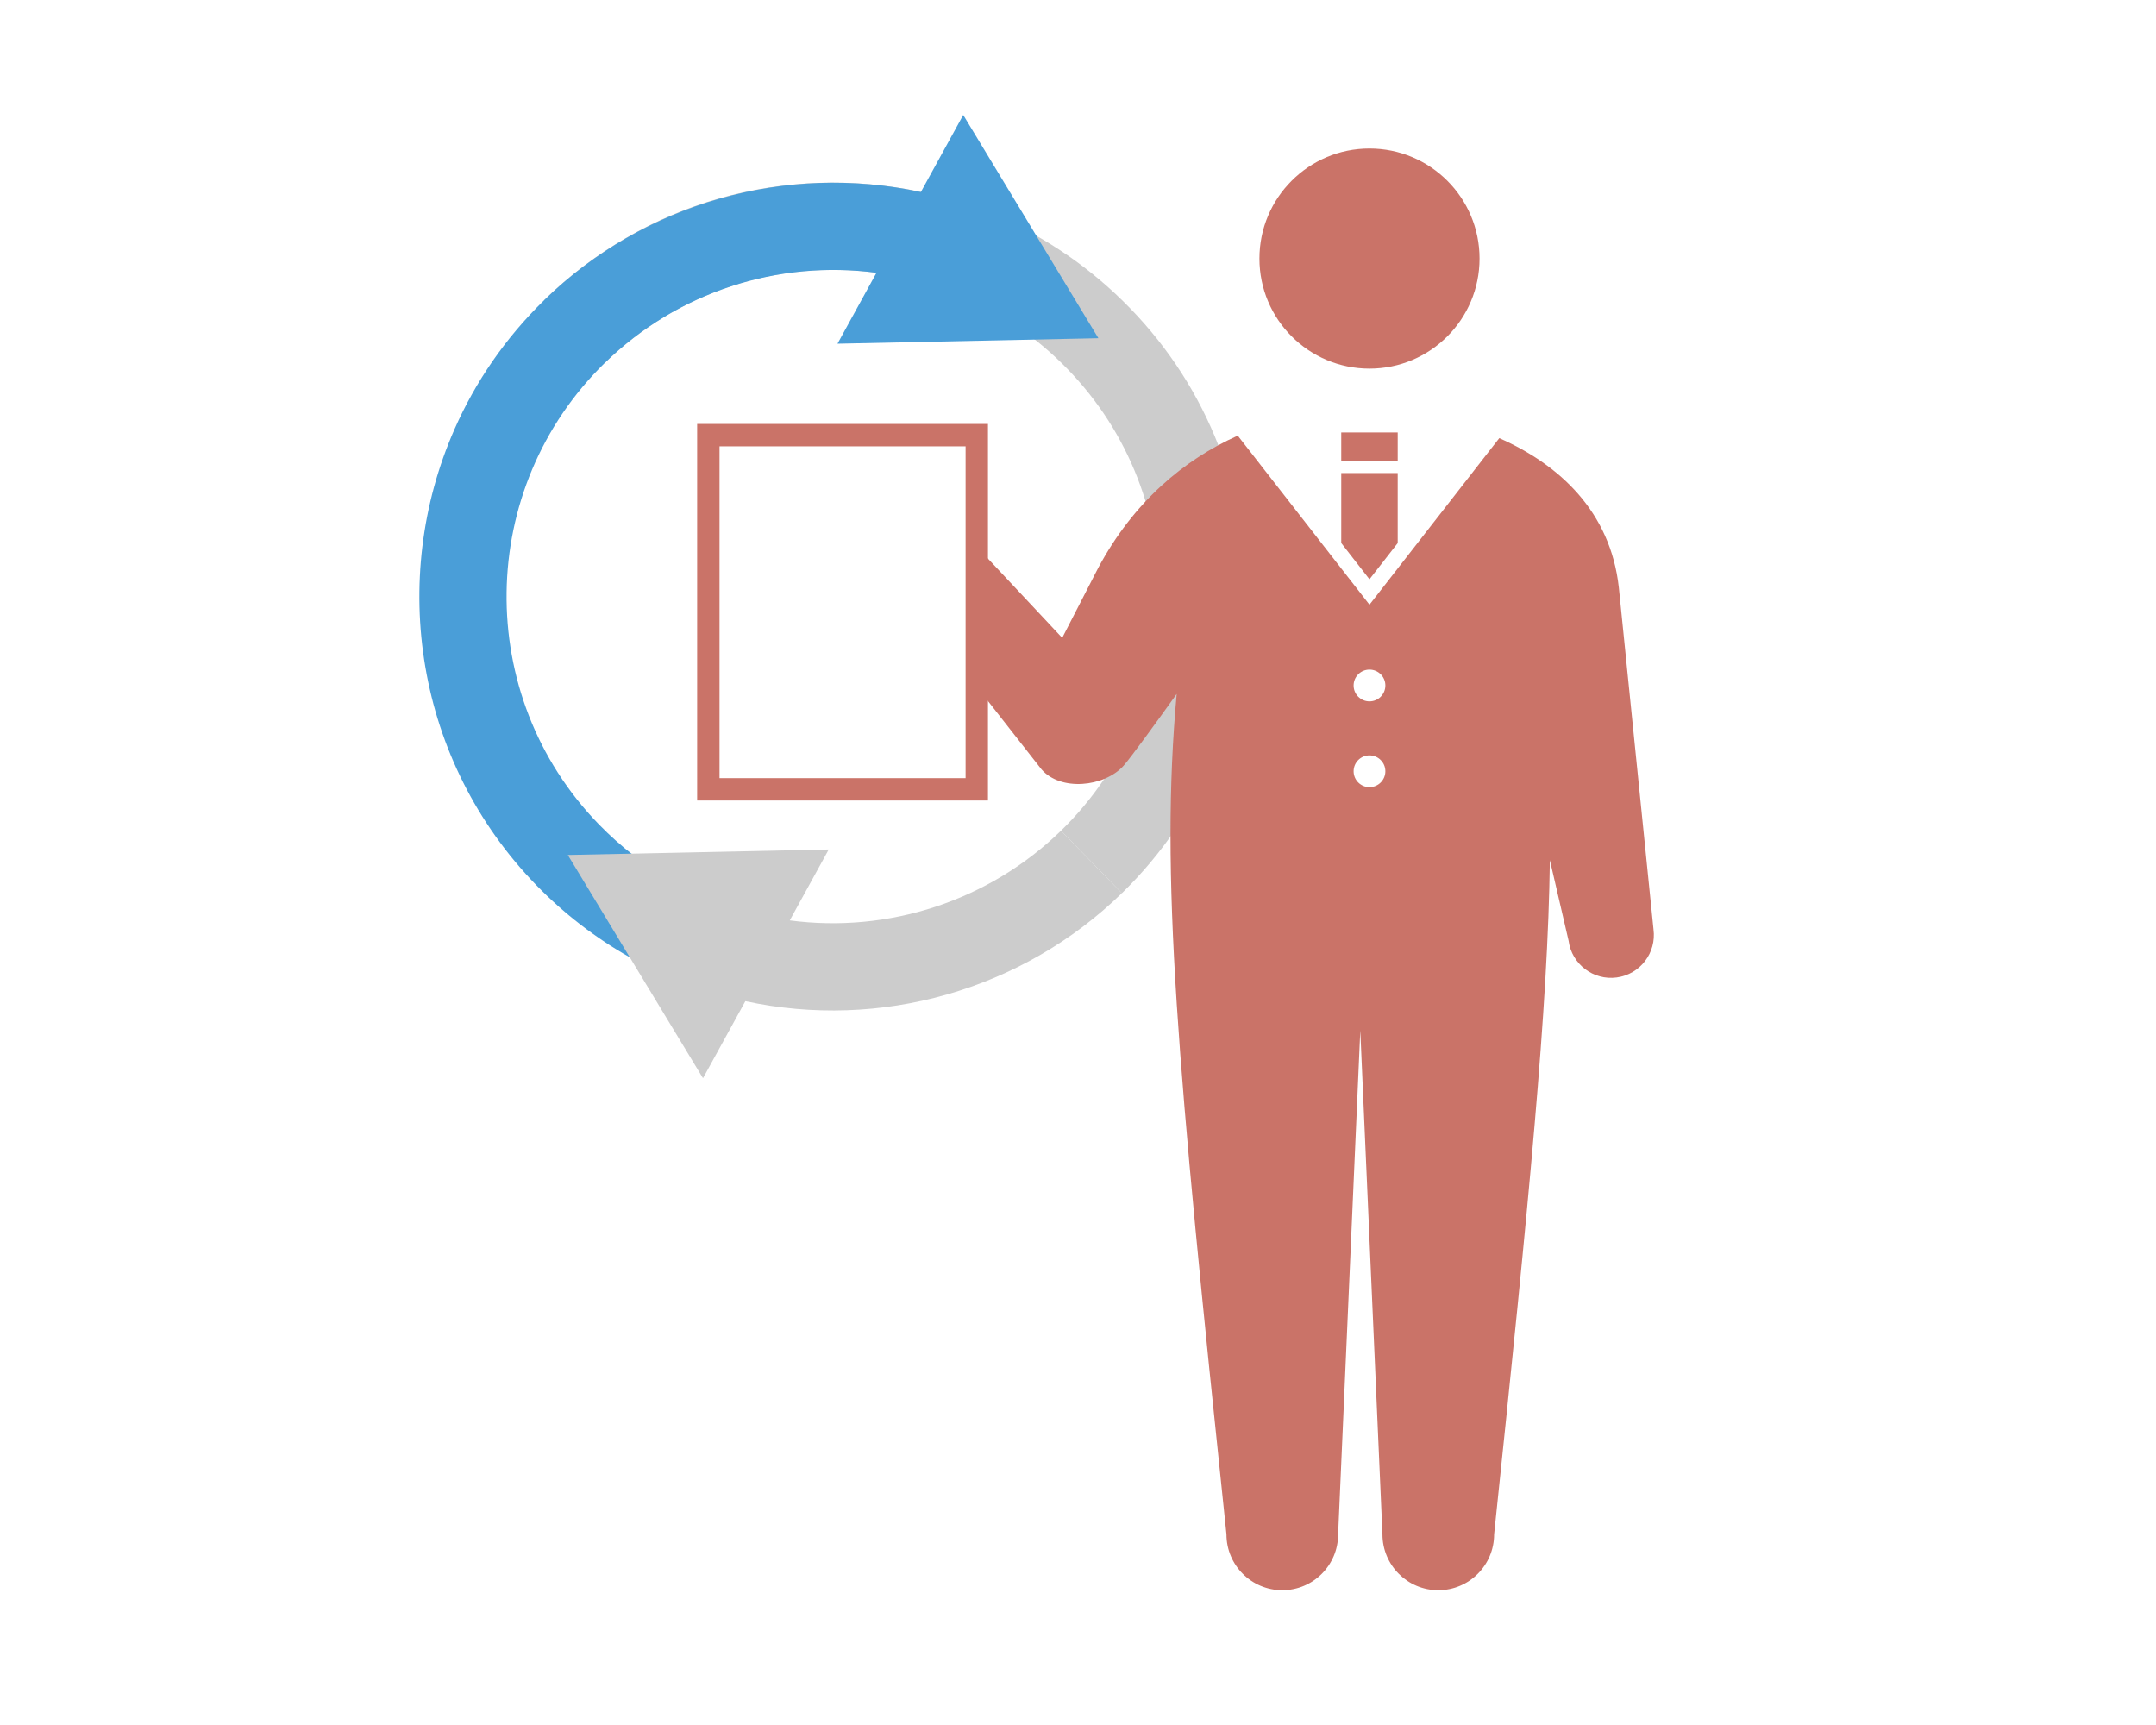 <?xml version="1.0" encoding="UTF-8"?><svg id="icon" xmlns="http://www.w3.org/2000/svg" viewBox="0 0 250 200"><defs><style>.cls-1{fill:#ccc;}.cls-2{fill:#ca7368;}.cls-3{fill:#4a9ed8;}</style></defs><g><path class="cls-1" d="M63.114,34.784c9.185-8.945,21.303-13.778,34.123-13.608,12.82,.17,24.806,5.322,33.751,14.507,18.465,18.96,18.063,49.409-.898,67.875l-7.058-7.247c14.965-14.574,15.282-38.605,.709-53.569-7.059-7.249-16.52-11.315-26.637-11.449-10.118-.134-19.682,3.68-26.931,10.74l-7.058-7.247Z"/><path class="cls-3" d="M85.688,115.917l2.292-9.853c-7.043-1.639-13.445-5.256-18.516-10.463-14.573-14.965-14.256-38.996,.709-53.569,8.385-8.166,20.037-11.92,31.457-10.404l-4.519,8.221,30.255-.636-15.675-25.886-4.912,8.935c-15.646-3.38-32.104,1.265-43.664,12.522-4.539,4.42-8.013,9.525-10.421,14.996-7.65,17.386-4.522,38.456,9.523,52.878,6.424,6.596,14.54,11.181,23.472,13.259Z"/><path class="cls-1" d="M86.427,116.079c15.646,3.379,32.104-1.265,43.664-12.523l-7.058-7.248c-8.385,8.166-20.037,11.92-31.457,10.405l4.52-8.222-30.255,.636,15.675,25.886,4.912-8.935Z"/></g><g><path class="cls-2" d="M146.037,29.978c0,7.047,5.715,12.761,12.761,12.761,7.05,0,12.764-5.714,12.764-12.761s-5.714-12.761-12.764-12.761c-7.046,0-12.761,5.714-12.761,12.761Z"/><g><rect class="cls-2" x="155.525" y="50.14" width="6.546" height="3.275"/><polygon class="cls-2" points="158.798 67.164 162.071 62.965 162.071 54.845 155.525 54.845 155.525 62.962 158.798 67.164"/></g><path class="cls-2" d="M191.731,107.747l-4.021-39.645c-.976-8.795-6.901-14.235-13.86-17.305l-15.051,19.312-15.275-19.601c-6.205,2.781-12.08,7.659-16.201,15.376l-4.153,8.071-9.905-10.573v16.246l7.499,9.568c2.188,2.556,7.262,2.088,9.516-.412,.807-.896,3.84-5.079,6.164-8.327-1.906,21.018-.003,42.288,5.771,97.439,0,3.575,2.898,6.474,6.473,6.474s6.475-2.899,6.475-6.474l2.57-58.406,2.57,58.406c0,3.575,2.901,6.474,6.475,6.474s6.474-2.899,6.474-6.474c4.092-39.079,6.24-61.144,6.466-78.166l2.169,9.337c.363,2.717,2.861,4.627,5.58,4.263,2.72-.363,4.628-2.863,4.264-5.583Zm-32.933-16.484c-1.016,0-1.84-.824-1.84-1.842,0-1.016,.824-1.84,1.84-1.84,1.017,0,1.842,.824,1.842,1.84,0,1.018-.825,1.842-1.842,1.842Zm0-9.944c-1.016,0-1.84-.824-1.84-1.84,0-1.018,.824-1.842,1.84-1.842,1.017,0,1.842,.824,1.842,1.842,0,1.016-.825,1.84-1.842,1.84Z"/><path class="cls-2" d="M114.56,92.816h-33.722V49.152h33.722v43.664Zm-31.127-2.595h28.533V51.744h-28.533v38.478Z"/></g></svg>